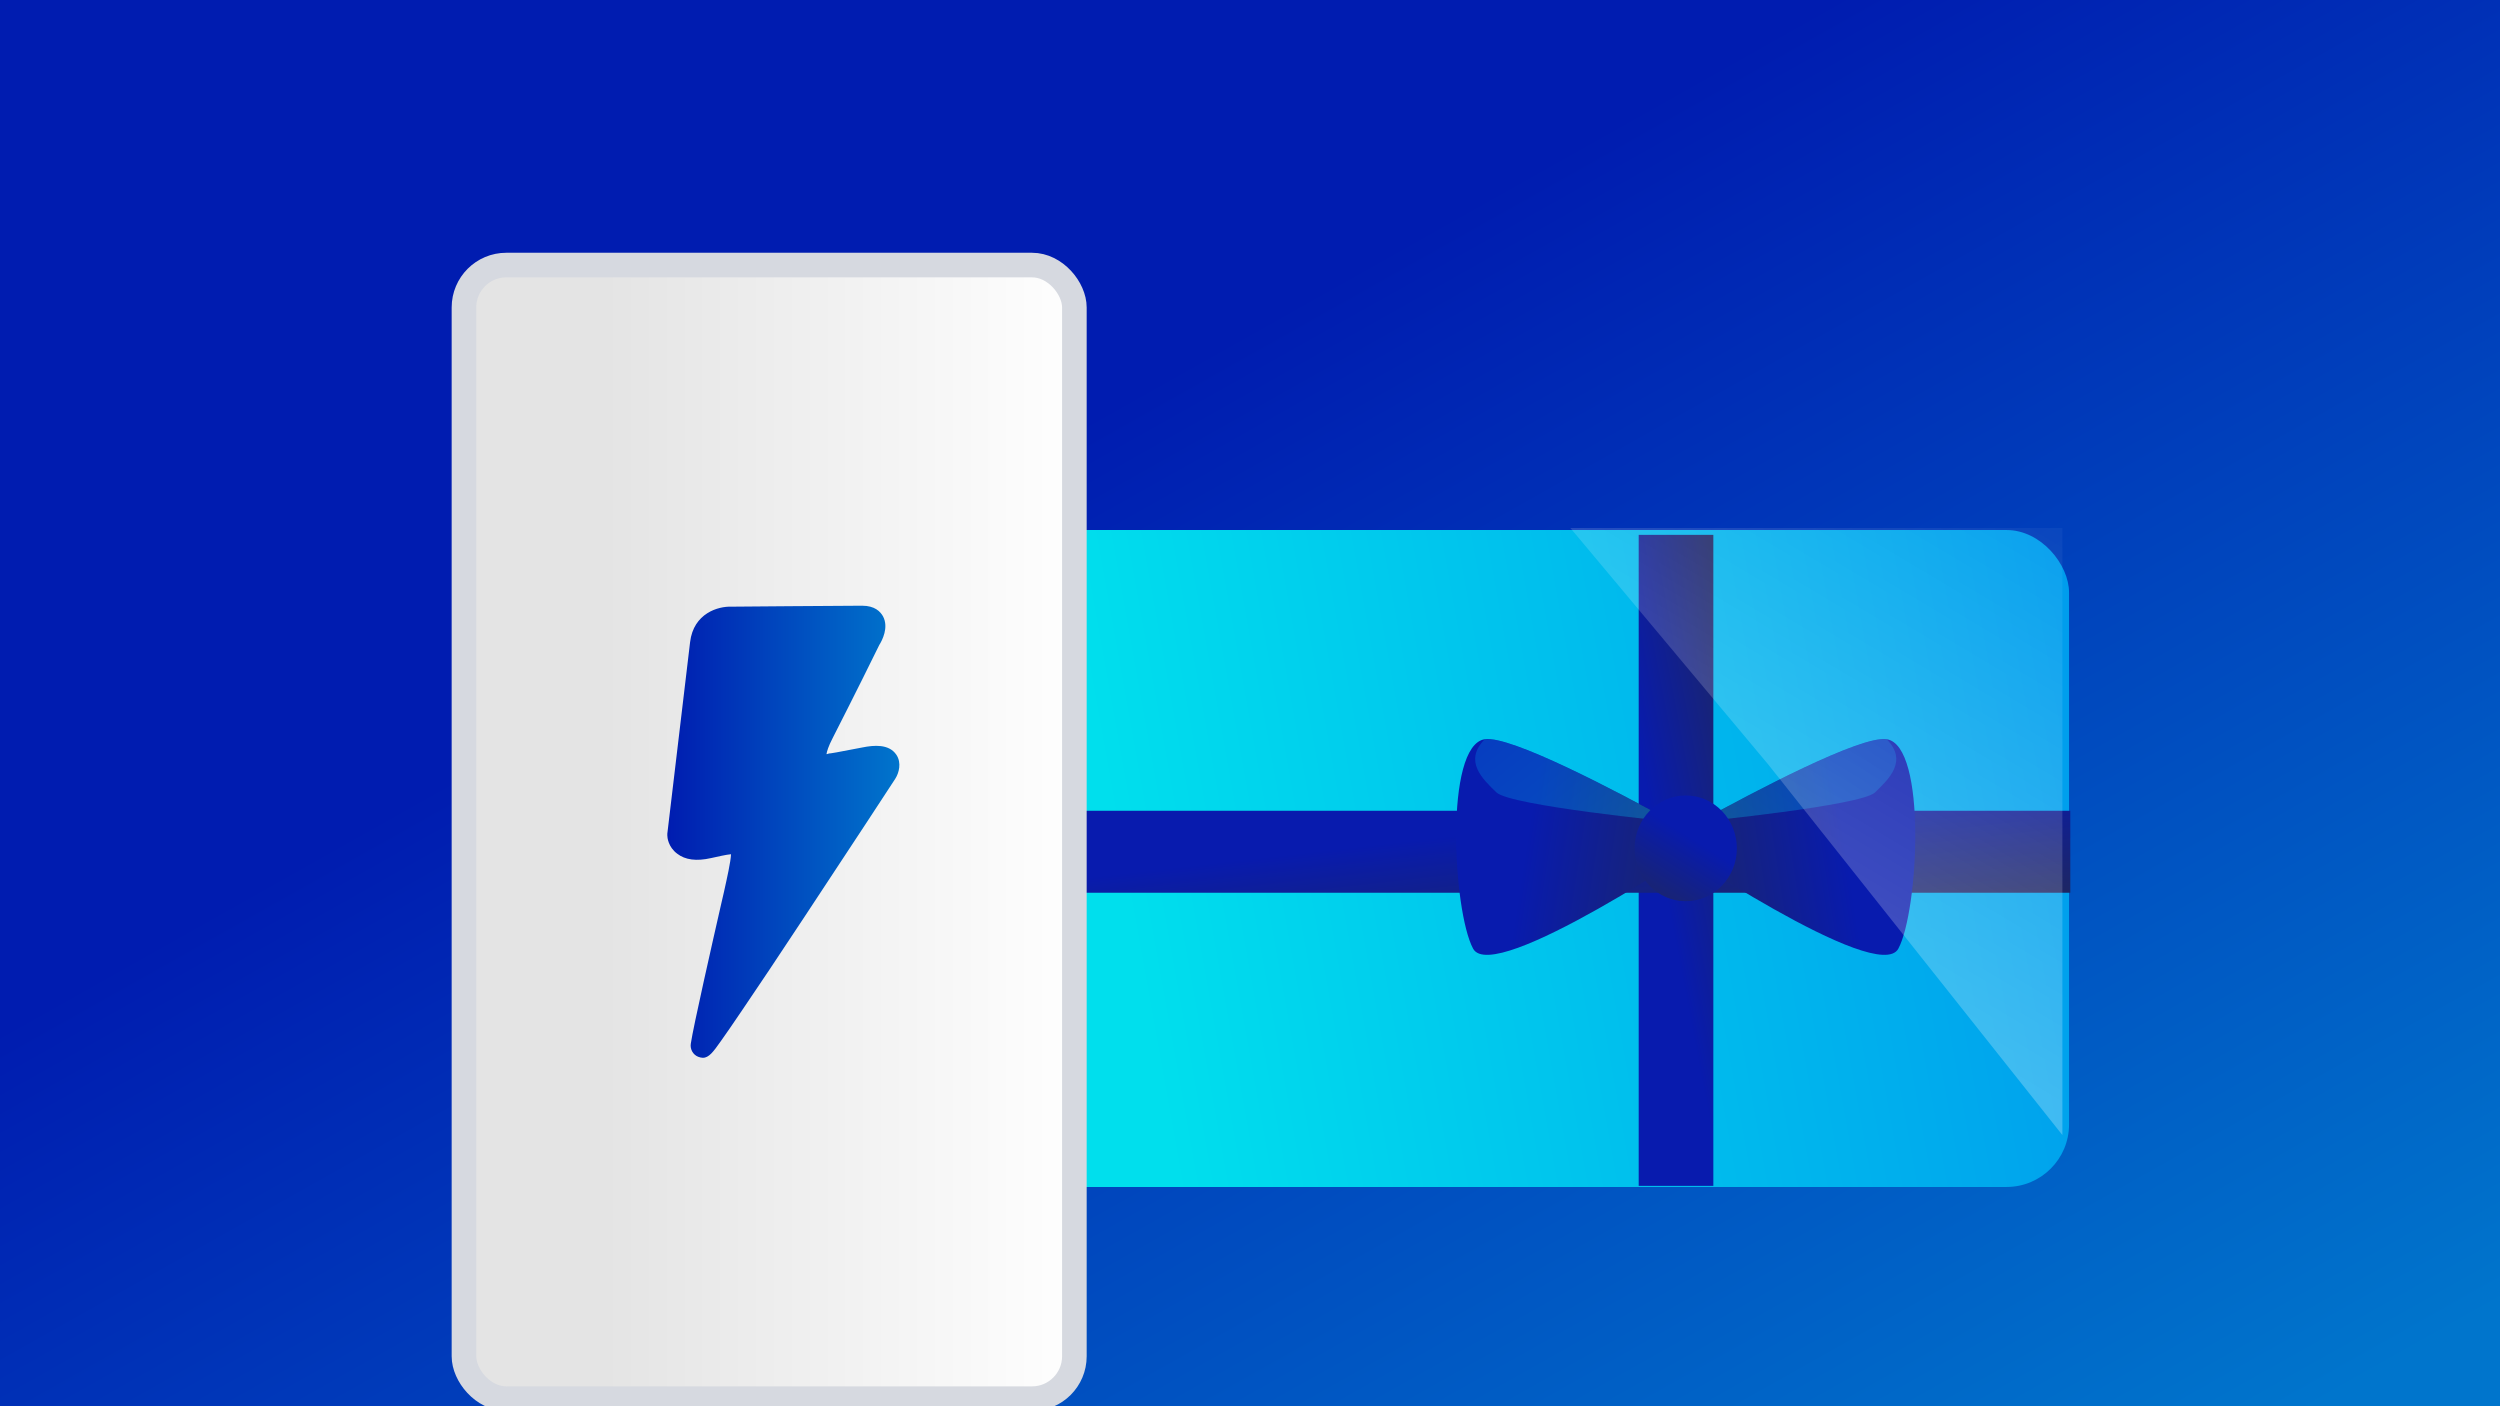 <svg width="640" height="360" viewBox="0 0 640 360" fill="none" xmlns="http://www.w3.org/2000/svg">
<rect x="0" y="0" width="640" height="360" fill="#808080" stroke="none"/>
<g clip-path="url(#clip0_3431_210351)">
<rect width="640" height="360" fill="url(#paint0_linear_3431_210351)"/>
<rect x="226.02" y="135.685" width="303.655" height="168.179" rx="16" fill="url(#paint1_linear_3431_210351)"/>
<path d="M419.506 303.581H438.615V136.921H419.506V303.581Z" fill="url(#paint2_linear_3431_210351)"/>
<path d="M223.054 207.556L223.054 228.542L530 228.542L530 207.556L223.054 207.556Z" fill="url(#paint3_linear_3431_210351)"/>
<path d="M436.995 215.387C436.995 215.387 433.406 213.314 428.035 210.348C413.721 202.473 386.671 188.22 380.085 189.241C369.736 190.847 371.944 233.225 377.11 242.849C382.275 252.473 436.995 215.387 436.995 215.387Z" fill="url(#paint4_linear_3431_210351)"/>
<path d="M428.027 210.368C413.712 202.492 386.662 188.238 380.075 189.26C374.62 194.85 379.542 199.437 383.084 202.858C386.626 206.28 428.027 210.368 428.027 210.368Z" fill="url(#paint5_linear_3431_210351)" fill-opacity="0.3"/>
<path d="M426.093 215.387C426.093 215.387 429.682 213.314 435.053 210.348C449.367 202.473 476.416 188.22 483.003 189.241C493.352 190.847 491.144 233.225 485.978 242.849C480.813 252.473 426.093 215.387 426.093 215.387Z" fill="url(#paint6_linear_3431_210351)"/>
<path d="M435.06 210.368C449.375 202.492 476.426 188.238 483.013 189.26C488.468 194.85 483.545 199.437 480.004 202.858C476.462 206.28 435.06 210.368 435.06 210.368Z" fill="url(#paint7_linear_3431_210351)" fill-opacity="0.3"/>
<ellipse cx="431.543" cy="217.173" rx="13.094" ry="13.534" fill="url(#paint8_linear_3431_210351)"/>
<rect x="118.774" y="67.854" width="156.266" height="290.207" rx="10.851" fill="url(#paint9_linear_3431_210351)" stroke="#D6D9E0" stroke-width="6.297"/>
<path d="M179.932 270.789C179.567 270.789 179.181 270.707 178.754 270.542C177.414 270.027 176.622 268.606 176.845 267.185C177.454 262.942 182.472 240.863 184.625 231.41L185.315 228.423C186.107 224.84 187.082 220.535 187.143 218.681C185.925 218.784 183.731 219.299 182.025 219.67C178.307 220.514 175.403 220.144 173.351 218.537C171.056 216.828 170.833 214.377 170.833 213.903V213.429C170.833 213.429 175.687 172.608 176.662 164.391C177.536 156.976 183.893 155.164 187.286 155.308C188.728 155.308 214.423 155.061 220.699 155.061C223.949 155.061 225.371 156.564 226.062 157.8C227.565 160.642 225.838 163.937 225.087 165.132C224.376 166.635 218.201 179.075 213.164 188.941C212.046 191.103 211.681 192.38 211.579 193.06C211.721 193.06 211.904 193.019 212.006 192.957C212.229 192.875 212.432 192.854 212.656 192.854C212.656 192.854 213.874 192.71 220.862 191.33C223.665 190.774 227.565 190.383 229.474 193.225C230.835 195.264 230.165 197.859 229.149 199.424C229.007 199.651 217.51 217.24 206.034 234.581C199.31 244.776 193.907 252.871 189.946 258.679C187.611 262.139 185.762 264.816 184.482 266.608C182.614 269.244 181.497 270.81 179.872 270.81L179.953 270.851L179.932 270.789Z" fill="url(#paint10_linear_3431_210351)"/>
<path d="M402.014 135.167H527.97V290.581L452.612 195.637L402.014 135.167Z" fill="url(#paint11_linear_3431_210351)" fill-opacity="0.25"/>
</g>
<defs>
<linearGradient id="paint0_linear_3431_210351" x1="0" y1="0" x2="307.656" y2="546.944" gradientUnits="userSpaceOnUse">
<stop offset="0.366" stop-color="#001CB0"/>
<stop offset="0.964" stop-color="#0075CC"/>
</linearGradient>
<linearGradient id="paint1_linear_3431_210351" x1="275.833" y1="162.819" x2="911.236" y2="49.008" gradientUnits="userSpaceOnUse">
<stop stop-color="#00DFED"/>
<stop offset="1" stop-color="#0034ED"/>
</linearGradient>
<linearGradient id="paint2_linear_3431_210351" x1="417.52" y1="361.001" x2="509.117" y2="343.542" gradientUnits="userSpaceOnUse">
<stop offset="0.36" stop-color="#081BAE"/>
<stop offset="0.88" stop-color="#2C2E31"/>
</linearGradient>
<linearGradient id="paint3_linear_3431_210351" x1="117.302" y1="205.375" x2="129" y2="308.296" gradientUnits="userSpaceOnUse">
<stop offset="0.36" stop-color="#081BAE"/>
<stop offset="0.88" stop-color="#2C2E31"/>
</linearGradient>
<linearGradient id="paint4_linear_3431_210351" x1="338.442" y1="210.558" x2="482.678" y2="233.036" gradientUnits="userSpaceOnUse">
<stop offset="0.36" stop-color="#081BAE"/>
<stop offset="0.88" stop-color="#2C2E31"/>
</linearGradient>
<linearGradient id="paint5_linear_3431_210351" x1="394.559" y1="251.376" x2="318.694" y2="159.335" gradientUnits="userSpaceOnUse">
<stop stop-color="#00DFED"/>
<stop offset="1" stop-color="#0034ED"/>
</linearGradient>
<linearGradient id="paint6_linear_3431_210351" x1="524.646" y1="210.558" x2="380.41" y2="233.036" gradientUnits="userSpaceOnUse">
<stop offset="0.36" stop-color="#081BAE"/>
<stop offset="0.88" stop-color="#2C2E31"/>
</linearGradient>
<linearGradient id="paint7_linear_3431_210351" x1="468.529" y1="251.376" x2="544.394" y2="159.335" gradientUnits="userSpaceOnUse">
<stop stop-color="#00DFED"/>
<stop offset="1" stop-color="#0034ED"/>
</linearGradient>
<linearGradient id="paint8_linear_3431_210351" x1="447.358" y1="194.313" x2="411.085" y2="252.647" gradientUnits="userSpaceOnUse">
<stop offset="0.36" stop-color="#081BAE"/>
<stop offset="0.88" stop-color="#2C2E31"/>
</linearGradient>
<linearGradient id="paint9_linear_3431_210351" x1="115.625" y1="212.957" x2="278.206" y2="212.957" gradientUnits="userSpaceOnUse">
<stop offset="0.24" stop-color="#E4E4E4"/>
<stop offset="1" stop-color="white"/>
</linearGradient>
<linearGradient id="paint10_linear_3431_210351" x1="170.833" y1="212.914" x2="230.307" y2="212.914" gradientUnits="userSpaceOnUse">
<stop stop-color="#001CB0"/>
<stop offset="1" stop-color="#0075CC"/>
</linearGradient>
<linearGradient id="paint11_linear_3431_210351" x1="457.388" y1="240.559" x2="533.874" y2="112.373" gradientUnits="userSpaceOnUse">
<stop stop-color="white"/>
<stop offset="1" stop-color="white" stop-opacity="0"/>
</linearGradient>
<clipPath id="clip0_3431_210351">
<rect width="640" height="360" fill="white"/>
</clipPath>
</defs>
</svg>
